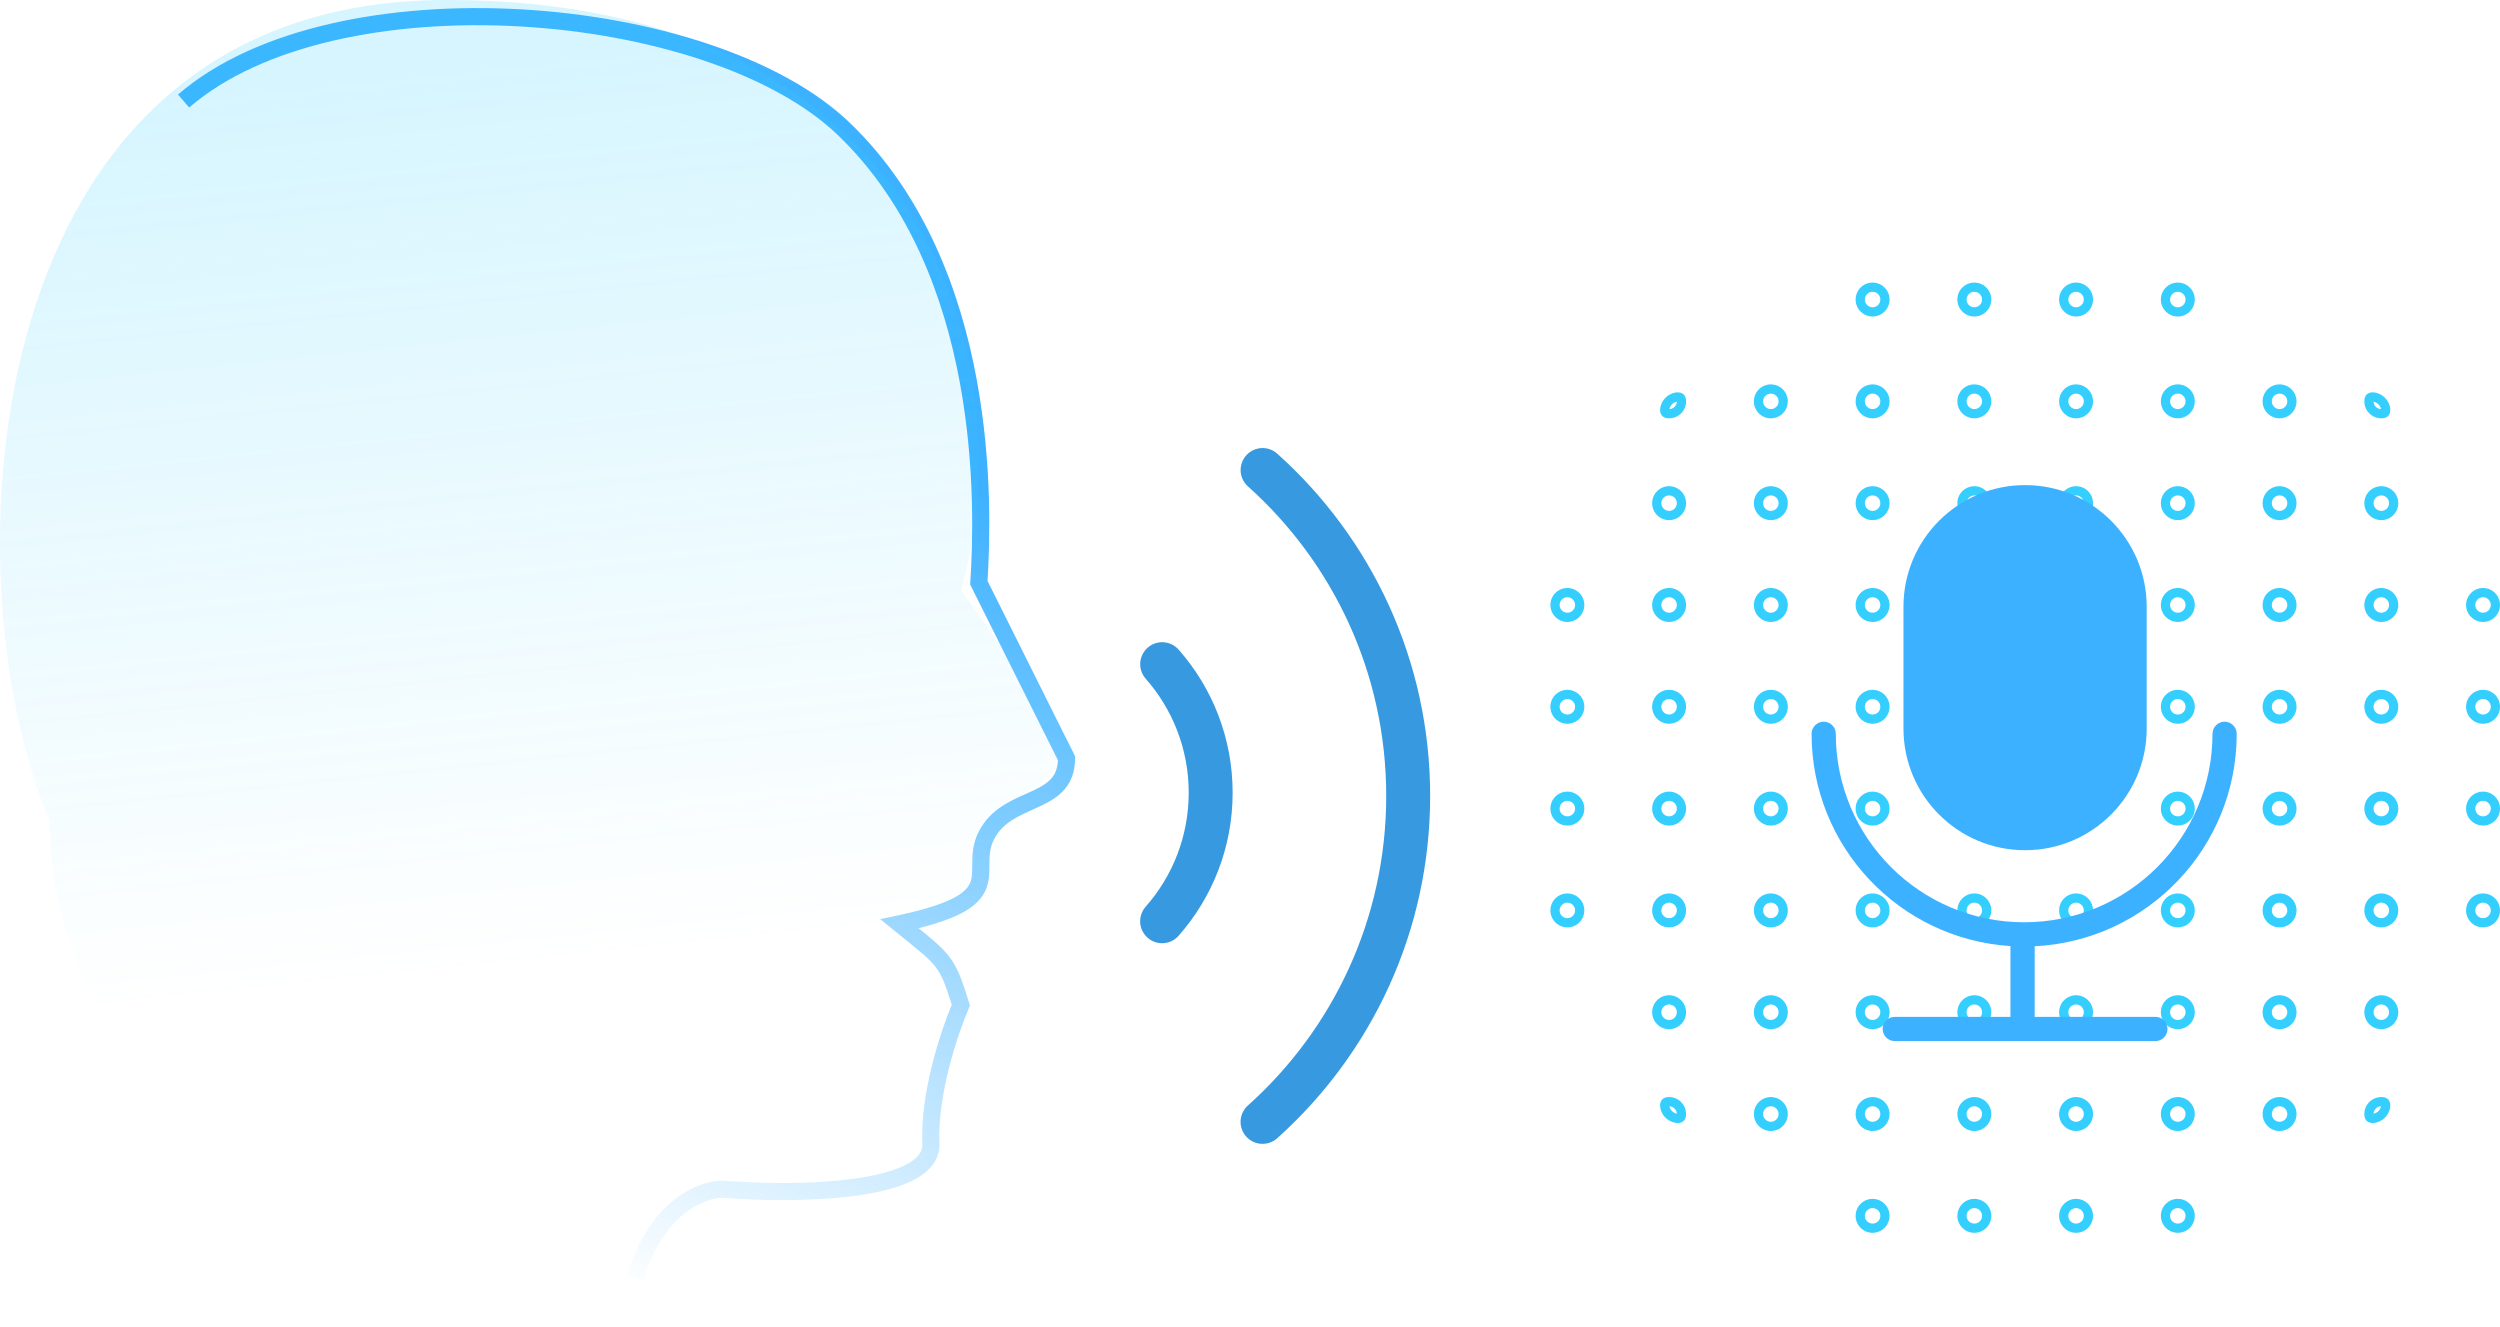 <svg width="309" height="164" viewBox="0 0 309 164" fill="none" xmlns="http://www.w3.org/2000/svg">
<path d="M143.643 82.091C147.373 86.326 149.639 91.887 149.639 97.978C149.639 104.071 147.373 109.632 143.637 113.867" stroke="#379AE1" stroke-width="5.431" stroke-linecap="round" stroke-linejoin="round"/>
<path d="M156.055 58.095C167.102 67.993 174.052 82.372 174.052 98.378C174.052 114.384 167.099 128.769 156.049 138.664" stroke="#379AE1" stroke-width="5.431" stroke-linecap="round" stroke-linejoin="round"/>
<path fill-rule="evenodd" clip-rule="evenodd" d="M294.291 50.564C294.28 50.502 294.259 50.427 294.223 50.343C294.163 50.202 294.075 50.07 293.971 49.966C293.867 49.862 293.734 49.773 293.594 49.713C293.51 49.677 293.434 49.656 293.372 49.645C293.391 50.144 293.792 50.545 294.291 50.564ZM293.221 49.638C293.221 49.638 293.222 49.638 293.224 49.638C293.222 49.638 293.221 49.638 293.221 49.638ZM207.258 49.645C207.196 49.656 207.12 49.677 207.036 49.713C206.896 49.773 206.763 49.862 206.659 49.966C206.555 50.07 206.467 50.202 206.407 50.343C206.371 50.427 206.35 50.502 206.339 50.564C206.838 50.545 207.239 50.144 207.258 49.645ZM206.332 50.715C206.332 50.715 206.332 50.715 206.332 50.713C206.332 50.714 206.332 50.715 206.332 50.715ZM207.406 49.638C207.408 49.638 207.409 49.638 207.409 49.638C207.409 49.638 207.408 49.638 207.406 49.638ZM294.298 136.586C294.298 136.585 294.298 136.586 294.298 136.588C294.298 136.587 294.298 136.587 294.298 136.586ZM294.291 136.737C294.28 136.799 294.259 136.874 294.223 136.959C294.163 137.099 294.075 137.231 293.971 137.335C293.867 137.439 293.734 137.528 293.594 137.588C293.51 137.624 293.434 137.645 293.372 137.656C293.391 137.157 293.792 136.756 294.291 136.737ZM207.258 137.656C207.239 137.157 206.838 136.756 206.339 136.737C206.35 136.799 206.371 136.874 206.407 136.958C206.467 137.099 206.555 137.231 206.659 137.335C206.763 137.439 206.896 137.528 207.036 137.588C207.12 137.624 207.196 137.645 207.258 137.656ZM206.332 136.586C206.332 136.586 206.332 136.587 206.332 136.588C206.332 136.587 206.332 136.586 206.332 136.586ZM231.452 37.981C231.981 37.981 232.409 37.552 232.409 37.023C232.409 36.494 231.981 36.065 231.452 36.065C230.923 36.065 230.495 36.494 230.495 37.023C230.495 37.552 230.923 37.981 231.452 37.981ZM244.027 37.981C244.556 37.981 244.985 37.552 244.985 37.023C244.985 36.494 244.556 36.065 244.027 36.065C243.499 36.065 243.07 36.494 243.07 37.023C243.07 37.552 243.499 37.981 244.027 37.981ZM256.603 37.981C257.131 37.981 257.56 37.552 257.56 37.023C257.56 36.494 257.131 36.065 256.603 36.065C256.074 36.065 255.645 36.494 255.645 37.023C255.645 37.552 256.074 37.981 256.603 37.981ZM269.178 37.981C269.707 37.981 270.135 37.552 270.135 37.023C270.135 36.494 269.707 36.065 269.178 36.065C268.649 36.065 268.221 36.494 268.221 37.023C268.221 37.552 268.649 37.981 269.178 37.981ZM218.877 50.565C219.405 50.565 219.834 50.136 219.834 49.607C219.834 49.078 219.405 48.649 218.877 48.649C218.348 48.649 217.919 49.078 217.919 49.607C217.919 50.136 218.348 50.565 218.877 50.565ZM231.452 50.565C231.981 50.565 232.409 50.136 232.409 49.607C232.409 49.078 231.981 48.649 231.452 48.649C230.923 48.649 230.495 49.078 230.495 49.607C230.495 50.136 230.923 50.565 231.452 50.565ZM244.027 50.565C244.556 50.565 244.985 50.136 244.985 49.607C244.985 49.078 244.556 48.649 244.027 48.649C243.499 48.649 243.07 49.078 243.07 49.607C243.07 50.136 243.499 50.565 244.027 50.565ZM256.603 50.565C257.131 50.565 257.56 50.136 257.56 49.607C257.56 49.078 257.131 48.649 256.603 48.649C256.074 48.649 255.645 49.078 255.645 49.607C255.645 50.136 256.074 50.565 256.603 50.565ZM269.178 50.565C269.707 50.565 270.135 50.136 270.135 49.607C270.135 49.078 269.707 48.649 269.178 48.649C268.649 48.649 268.221 49.078 268.221 49.607C268.221 50.136 268.649 50.565 269.178 50.565ZM281.753 50.565C282.282 50.565 282.711 50.136 282.711 49.607C282.711 49.078 282.282 48.649 281.753 48.649C281.225 48.649 280.796 49.078 280.796 49.607C280.796 50.136 281.225 50.565 281.753 50.565ZM206.301 63.149C206.83 63.149 207.259 62.72 207.259 62.191C207.259 61.662 206.83 61.233 206.301 61.233C205.772 61.233 205.344 61.662 205.344 62.191C205.344 62.72 205.772 63.149 206.301 63.149ZM218.877 63.149C219.405 63.149 219.834 62.72 219.834 62.191C219.834 61.662 219.405 61.233 218.877 61.233C218.348 61.233 217.919 61.662 217.919 62.191C217.919 62.72 218.348 63.149 218.877 63.149ZM231.452 63.149C231.981 63.149 232.409 62.72 232.409 62.191C232.409 61.662 231.981 61.233 231.452 61.233C230.923 61.233 230.495 61.662 230.495 62.191C230.495 62.72 230.923 63.149 231.452 63.149ZM244.027 63.149C244.556 63.149 244.985 62.72 244.985 62.191C244.985 61.662 244.556 61.233 244.027 61.233C243.499 61.233 243.07 61.662 243.07 62.191C243.07 62.72 243.499 63.149 244.027 63.149ZM256.603 63.149C257.131 63.149 257.56 62.72 257.56 62.191C257.56 61.662 257.131 61.233 256.603 61.233C256.074 61.233 255.645 61.662 255.645 62.191C255.645 62.72 256.074 63.149 256.603 63.149ZM269.178 63.149C269.707 63.149 270.135 62.72 270.135 62.191C270.135 61.662 269.707 61.233 269.178 61.233C268.649 61.233 268.221 61.662 268.221 62.191C268.221 62.72 268.649 63.149 269.178 63.149ZM281.753 63.149C282.282 63.149 282.711 62.72 282.711 62.191C282.711 61.662 282.282 61.233 281.753 61.233C281.225 61.233 280.796 61.662 280.796 62.191C280.796 62.72 281.225 63.149 281.753 63.149ZM294.329 63.149C294.858 63.149 295.286 62.72 295.286 62.191C295.286 61.662 294.858 61.233 294.329 61.233C293.8 61.233 293.371 61.662 293.371 62.191C293.371 62.72 293.8 63.149 294.329 63.149ZM193.726 75.733C194.255 75.733 194.683 75.304 194.683 74.775C194.683 74.246 194.255 73.817 193.726 73.817C193.197 73.817 192.768 74.246 192.768 74.775C192.768 75.304 193.197 75.733 193.726 75.733ZM206.301 75.733C206.83 75.733 207.259 75.304 207.259 74.775C207.259 74.246 206.83 73.817 206.301 73.817C205.772 73.817 205.344 74.246 205.344 74.775C205.344 75.304 205.772 75.733 206.301 75.733ZM218.877 75.733C219.405 75.733 219.834 75.304 219.834 74.775C219.834 74.246 219.405 73.817 218.877 73.817C218.348 73.817 217.919 74.246 217.919 74.775C217.919 75.304 218.348 75.733 218.877 75.733ZM231.452 75.733C231.981 75.733 232.409 75.304 232.409 74.775C232.409 74.246 231.981 73.817 231.452 73.817C230.923 73.817 230.495 74.246 230.495 74.775C230.495 75.304 230.923 75.733 231.452 75.733ZM244.027 75.733C244.556 75.733 244.985 75.304 244.985 74.775C244.985 74.246 244.556 73.817 244.027 73.817C243.499 73.817 243.07 74.246 243.07 74.775C243.07 75.304 243.499 75.733 244.027 75.733ZM256.603 75.733C257.131 75.733 257.56 75.304 257.56 74.775C257.56 74.246 257.131 73.817 256.603 73.817C256.074 73.817 255.645 74.246 255.645 74.775C255.645 75.304 256.074 75.733 256.603 75.733ZM269.178 75.733C269.707 75.733 270.135 75.304 270.135 74.775C270.135 74.246 269.707 73.817 269.178 73.817C268.649 73.817 268.221 74.246 268.221 74.775C268.221 75.304 268.649 75.733 269.178 75.733ZM281.753 75.733C282.282 75.733 282.711 75.304 282.711 74.775C282.711 74.246 282.282 73.817 281.753 73.817C281.225 73.817 280.796 74.246 280.796 74.775C280.796 75.304 281.225 75.733 281.753 75.733ZM294.329 75.733C294.858 75.733 295.286 75.304 295.286 74.775C295.286 74.246 294.858 73.817 294.329 73.817C293.8 73.817 293.371 74.246 293.371 74.775C293.371 75.304 293.8 75.733 294.329 75.733ZM306.904 75.733C307.433 75.733 307.862 75.304 307.862 74.775C307.862 74.246 307.433 73.817 306.904 73.817C306.375 73.817 305.947 74.246 305.947 74.775C305.947 75.304 306.375 75.733 306.904 75.733ZM193.726 88.317C194.255 88.317 194.683 87.888 194.683 87.359C194.683 86.829 194.255 86.401 193.726 86.401C193.197 86.401 192.768 86.829 192.768 87.359C192.768 87.888 193.197 88.317 193.726 88.317ZM206.301 88.317C206.83 88.317 207.259 87.888 207.259 87.359C207.259 86.829 206.83 86.401 206.301 86.401C205.772 86.401 205.344 86.829 205.344 87.359C205.344 87.888 205.772 88.317 206.301 88.317ZM218.877 88.317C219.405 88.317 219.834 87.888 219.834 87.359C219.834 86.829 219.405 86.401 218.877 86.401C218.348 86.401 217.919 86.829 217.919 87.359C217.919 87.888 218.348 88.317 218.877 88.317ZM231.452 88.317C231.981 88.317 232.409 87.888 232.409 87.359C232.409 86.829 231.981 86.401 231.452 86.401C230.923 86.401 230.495 86.829 230.495 87.359C230.495 87.888 230.923 88.317 231.452 88.317ZM244.027 88.317C244.556 88.317 244.985 87.888 244.985 87.359C244.985 86.829 244.556 86.401 244.027 86.401C243.499 86.401 243.07 86.829 243.07 87.359C243.07 87.888 243.499 88.317 244.027 88.317ZM256.603 88.317C257.131 88.317 257.56 87.888 257.56 87.359C257.56 86.829 257.131 86.401 256.603 86.401C256.074 86.401 255.645 86.829 255.645 87.359C255.645 87.888 256.074 88.317 256.603 88.317ZM269.178 88.317C269.707 88.317 270.135 87.888 270.135 87.359C270.135 86.829 269.707 86.401 269.178 86.401C268.649 86.401 268.221 86.829 268.221 87.359C268.221 87.888 268.649 88.317 269.178 88.317ZM281.753 88.317C282.282 88.317 282.711 87.888 282.711 87.359C282.711 86.829 282.282 86.401 281.753 86.401C281.225 86.401 280.796 86.829 280.796 87.359C280.796 87.888 281.225 88.317 281.753 88.317ZM294.329 88.317C294.858 88.317 295.286 87.888 295.286 87.359C295.286 86.829 294.858 86.401 294.329 86.401C293.8 86.401 293.371 86.829 293.371 87.359C293.371 87.888 293.8 88.317 294.329 88.317ZM306.904 88.317C307.433 88.317 307.862 87.888 307.862 87.359C307.862 86.829 307.433 86.401 306.904 86.401C306.375 86.401 305.947 86.829 305.947 87.359C305.947 87.888 306.375 88.317 306.904 88.317ZM193.726 100.9C194.255 100.9 194.683 100.472 194.683 99.942C194.683 99.413 194.255 98.984 193.726 98.984C193.197 98.984 192.768 99.413 192.768 99.942C192.768 100.472 193.197 100.9 193.726 100.9ZM206.301 100.9C206.83 100.9 207.259 100.472 207.259 99.942C207.259 99.413 206.83 98.984 206.301 98.984C205.772 98.984 205.344 99.413 205.344 99.942C205.344 100.472 205.772 100.9 206.301 100.9ZM218.877 100.9C219.405 100.9 219.834 100.472 219.834 99.942C219.834 99.413 219.405 98.984 218.877 98.984C218.348 98.984 217.919 99.413 217.919 99.942C217.919 100.472 218.348 100.9 218.877 100.9ZM231.452 100.9C231.981 100.9 232.409 100.472 232.409 99.942C232.409 99.413 231.981 98.984 231.452 98.984C230.923 98.984 230.495 99.413 230.495 99.942C230.495 100.472 230.923 100.9 231.452 100.9ZM244.027 100.9C244.556 100.9 244.985 100.472 244.985 99.942C244.985 99.413 244.556 98.984 244.027 98.984C243.499 98.984 243.07 99.413 243.07 99.942C243.07 100.472 243.499 100.9 244.027 100.9ZM256.603 100.9C257.131 100.9 257.56 100.472 257.56 99.942C257.56 99.413 257.131 98.984 256.603 98.984C256.074 98.984 255.645 99.413 255.645 99.942C255.645 100.472 256.074 100.9 256.603 100.9ZM269.178 100.9C269.707 100.9 270.135 100.472 270.135 99.942C270.135 99.413 269.707 98.984 269.178 98.984C268.649 98.984 268.221 99.413 268.221 99.942C268.221 100.472 268.649 100.9 269.178 100.9ZM281.753 100.9C282.282 100.9 282.711 100.472 282.711 99.942C282.711 99.413 282.282 98.984 281.753 98.984C281.225 98.984 280.796 99.413 280.796 99.942C280.796 100.472 281.225 100.9 281.753 100.9ZM294.329 100.9C294.858 100.9 295.286 100.472 295.286 99.942C295.286 99.413 294.858 98.984 294.329 98.984C293.8 98.984 293.371 99.413 293.371 99.942C293.371 100.472 293.8 100.9 294.329 100.9ZM306.904 100.9C307.433 100.9 307.862 100.472 307.862 99.942C307.862 99.413 307.433 98.984 306.904 98.984C306.375 98.984 305.947 99.413 305.947 99.942C305.947 100.472 306.375 100.9 306.904 100.9ZM193.726 113.484C194.255 113.484 194.683 113.055 194.683 112.526C194.683 111.997 194.255 111.568 193.726 111.568C193.197 111.568 192.768 111.997 192.768 112.526C192.768 113.055 193.197 113.484 193.726 113.484ZM206.301 113.484C206.83 113.484 207.259 113.055 207.259 112.526C207.259 111.997 206.83 111.568 206.301 111.568C205.772 111.568 205.344 111.997 205.344 112.526C205.344 113.055 205.772 113.484 206.301 113.484ZM218.877 113.484C219.405 113.484 219.834 113.055 219.834 112.526C219.834 111.997 219.405 111.568 218.877 111.568C218.348 111.568 217.919 111.997 217.919 112.526C217.919 113.055 218.348 113.484 218.877 113.484ZM231.452 113.484C231.981 113.484 232.409 113.055 232.409 112.526C232.409 111.997 231.981 111.568 231.452 111.568C230.923 111.568 230.495 111.997 230.495 112.526C230.495 113.055 230.923 113.484 231.452 113.484ZM244.027 113.484C244.556 113.484 244.985 113.055 244.985 112.526C244.985 111.997 244.556 111.568 244.027 111.568C243.499 111.568 243.07 111.997 243.07 112.526C243.07 113.055 243.499 113.484 244.027 113.484ZM256.603 113.484C257.131 113.484 257.56 113.055 257.56 112.526C257.56 111.997 257.131 111.568 256.603 111.568C256.074 111.568 255.645 111.997 255.645 112.526C255.645 113.055 256.074 113.484 256.603 113.484ZM269.178 113.484C269.707 113.484 270.135 113.055 270.135 112.526C270.135 111.997 269.707 111.568 269.178 111.568C268.649 111.568 268.221 111.997 268.221 112.526C268.221 113.055 268.649 113.484 269.178 113.484ZM281.753 113.484C282.282 113.484 282.711 113.055 282.711 112.526C282.711 111.997 282.282 111.568 281.753 111.568C281.225 111.568 280.796 111.997 280.796 112.526C280.796 113.055 281.225 113.484 281.753 113.484ZM294.329 113.484C294.858 113.484 295.286 113.055 295.286 112.526C295.286 111.997 294.858 111.568 294.329 111.568C293.8 111.568 293.371 111.997 293.371 112.526C293.371 113.055 293.8 113.484 294.329 113.484ZM306.904 113.484C307.433 113.484 307.862 113.055 307.862 112.526C307.862 111.997 307.433 111.568 306.904 111.568C306.375 111.568 305.947 111.997 305.947 112.526C305.947 113.055 306.375 113.484 306.904 113.484ZM206.301 126.068C206.83 126.068 207.259 125.639 207.259 125.11C207.259 124.581 206.83 124.152 206.301 124.152C205.772 124.152 205.344 124.581 205.344 125.11C205.344 125.639 205.772 126.068 206.301 126.068ZM218.877 126.068C219.405 126.068 219.834 125.639 219.834 125.11C219.834 124.581 219.405 124.152 218.877 124.152C218.348 124.152 217.919 124.581 217.919 125.11C217.919 125.639 218.348 126.068 218.877 126.068ZM231.452 126.068C231.981 126.068 232.409 125.639 232.409 125.11C232.409 124.581 231.981 124.152 231.452 124.152C230.923 124.152 230.495 124.581 230.495 125.11C230.495 125.639 230.923 126.068 231.452 126.068ZM244.027 126.068C244.556 126.068 244.985 125.639 244.985 125.11C244.985 124.581 244.556 124.152 244.027 124.152C243.499 124.152 243.07 124.581 243.07 125.11C243.07 125.639 243.499 126.068 244.027 126.068ZM256.603 126.068C257.131 126.068 257.56 125.639 257.56 125.11C257.56 124.581 257.131 124.152 256.603 124.152C256.074 124.152 255.645 124.581 255.645 125.11C255.645 125.639 256.074 126.068 256.603 126.068ZM269.178 126.068C269.707 126.068 270.135 125.639 270.135 125.11C270.135 124.581 269.707 124.152 269.178 124.152C268.649 124.152 268.221 124.581 268.221 125.11C268.221 125.639 268.649 126.068 269.178 126.068ZM281.753 126.068C282.282 126.068 282.711 125.639 282.711 125.11C282.711 124.581 282.282 124.152 281.753 124.152C281.225 124.152 280.796 124.581 280.796 125.11C280.796 125.639 281.225 126.068 281.753 126.068ZM294.329 126.068C294.858 126.068 295.286 125.639 295.286 125.11C295.286 124.581 294.858 124.152 294.329 124.152C293.8 124.152 293.371 124.581 293.371 125.11C293.371 125.639 293.8 126.068 294.329 126.068ZM218.877 138.652C219.405 138.652 219.834 138.223 219.834 137.694C219.834 137.165 219.405 136.736 218.877 136.736C218.348 136.736 217.919 137.165 217.919 137.694C217.919 138.223 218.348 138.652 218.877 138.652ZM231.452 138.652C231.981 138.652 232.409 138.223 232.409 137.694C232.409 137.165 231.981 136.736 231.452 136.736C230.923 136.736 230.495 137.165 230.495 137.694C230.495 138.223 230.923 138.652 231.452 138.652ZM244.027 138.652C244.556 138.652 244.985 138.223 244.985 137.694C244.985 137.165 244.556 136.736 244.027 136.736C243.499 136.736 243.07 137.165 243.07 137.694C243.07 138.223 243.499 138.652 244.027 138.652ZM256.603 138.652C257.131 138.652 257.56 138.223 257.56 137.694C257.56 137.165 257.131 136.736 256.603 136.736C256.074 136.736 255.645 137.165 255.645 137.694C255.645 138.223 256.074 138.652 256.603 138.652ZM269.178 138.652C269.707 138.652 270.135 138.223 270.135 137.694C270.135 137.165 269.707 136.736 269.178 136.736C268.649 136.736 268.221 137.165 268.221 137.694C268.221 138.223 268.649 138.652 269.178 138.652ZM281.753 138.652C282.282 138.652 282.711 138.223 282.711 137.694C282.711 137.165 282.282 136.736 281.753 136.736C281.225 136.736 280.796 137.165 280.796 137.694C280.796 138.223 281.225 138.652 281.753 138.652ZM231.452 151.236C231.981 151.236 232.409 150.807 232.409 150.278C232.409 149.749 231.981 149.32 231.452 149.32C230.923 149.32 230.495 149.749 230.495 150.278C230.495 150.807 230.923 151.236 231.452 151.236ZM244.027 151.236C244.556 151.236 244.985 150.807 244.985 150.278C244.985 149.749 244.556 149.32 244.027 149.32C243.499 149.32 243.07 149.749 243.07 150.278C243.07 150.807 243.499 151.236 244.027 151.236ZM256.603 151.236C257.131 151.236 257.56 150.807 257.56 150.278C257.56 149.749 257.131 149.32 256.603 149.32C256.074 149.32 255.645 149.749 255.645 150.278C255.645 150.807 256.074 151.236 256.603 151.236ZM269.178 151.236C269.707 151.236 270.135 150.807 270.135 150.278C270.135 149.749 269.707 149.32 269.178 149.32C268.649 149.32 268.221 149.749 268.221 150.278C268.221 150.807 268.649 151.236 269.178 151.236ZM233.548 37.023C233.548 38.182 232.609 39.121 231.452 39.121C230.294 39.121 229.356 38.182 229.356 37.023C229.356 35.865 230.294 34.926 231.452 34.926C232.609 34.926 233.548 35.865 233.548 37.023ZM294.776 49.16C293.927 48.311 292.386 48.169 292.247 49.362C292.238 49.442 292.233 49.524 292.233 49.607C292.233 50.766 293.171 51.705 294.329 51.705C294.412 51.705 294.494 51.7 294.574 51.69C295.766 51.551 295.624 50.009 294.776 49.16ZM206.056 51.69C204.864 51.551 205.006 50.009 205.854 49.16C206.703 48.311 208.244 48.169 208.383 49.362C208.392 49.442 208.397 49.524 208.397 49.607C208.397 50.766 207.459 51.705 206.301 51.705C206.218 51.705 206.136 51.7 206.056 51.69ZM294.574 135.611C295.766 135.75 295.624 137.292 294.776 138.141C293.927 138.99 292.386 139.132 292.247 137.939C292.238 137.859 292.233 137.777 292.233 137.694C292.233 136.536 293.171 135.597 294.329 135.597C294.412 135.597 294.494 135.601 294.574 135.611ZM205.854 138.141C206.703 138.99 208.244 139.132 208.383 137.939C208.392 137.859 208.397 137.777 208.397 137.694C208.397 136.536 207.459 135.597 206.301 135.597C206.218 135.597 206.136 135.601 206.056 135.611C204.864 135.75 205.006 137.292 205.854 138.141ZM244.027 39.121C245.185 39.121 246.123 38.182 246.123 37.023C246.123 35.865 245.185 34.926 244.027 34.926C242.87 34.926 241.931 35.865 241.931 37.023C241.931 38.182 242.87 39.121 244.027 39.121ZM258.699 37.023C258.699 38.182 257.76 39.121 256.603 39.121C255.445 39.121 254.507 38.182 254.507 37.023C254.507 35.865 255.445 34.926 256.603 34.926C257.76 34.926 258.699 35.865 258.699 37.023ZM269.178 39.121C270.336 39.121 271.274 38.182 271.274 37.023C271.274 35.865 270.336 34.926 269.178 34.926C268.021 34.926 267.082 35.865 267.082 37.023C267.082 38.182 268.021 39.121 269.178 39.121ZM220.972 49.607C220.972 50.766 220.034 51.705 218.877 51.705C217.719 51.705 216.781 50.766 216.781 49.607C216.781 48.449 217.719 47.51 218.877 47.51C220.034 47.51 220.972 48.449 220.972 49.607ZM231.452 51.705C232.609 51.705 233.548 50.766 233.548 49.607C233.548 48.449 232.609 47.51 231.452 47.51C230.294 47.51 229.356 48.449 229.356 49.607C229.356 50.766 230.294 51.705 231.452 51.705ZM246.123 49.607C246.123 50.766 245.185 51.705 244.027 51.705C242.87 51.705 241.931 50.766 241.931 49.607C241.931 48.449 242.87 47.51 244.027 47.51C245.185 47.51 246.123 48.449 246.123 49.607ZM256.603 51.705C257.76 51.705 258.699 50.766 258.699 49.607C258.699 48.449 257.76 47.51 256.603 47.51C255.445 47.51 254.507 48.449 254.507 49.607C254.507 50.766 255.445 51.705 256.603 51.705ZM271.274 49.607C271.274 50.766 270.336 51.705 269.178 51.705C268.021 51.705 267.082 50.766 267.082 49.607C267.082 48.449 268.021 47.51 269.178 47.51C270.336 47.51 271.274 48.449 271.274 49.607ZM281.753 51.705C282.911 51.705 283.849 50.766 283.849 49.607C283.849 48.449 282.911 47.51 281.753 47.51C280.596 47.51 279.658 48.449 279.658 49.607C279.658 50.766 280.596 51.705 281.753 51.705ZM208.397 62.191C208.397 63.349 207.459 64.288 206.301 64.288C205.144 64.288 204.205 63.349 204.205 62.191C204.205 61.033 205.144 60.094 206.301 60.094C207.459 60.094 208.397 61.033 208.397 62.191ZM218.877 64.288C220.034 64.288 220.972 63.349 220.972 62.191C220.972 61.033 220.034 60.094 218.877 60.094C217.719 60.094 216.781 61.033 216.781 62.191C216.781 63.349 217.719 64.288 218.877 64.288ZM233.548 62.191C233.548 63.349 232.609 64.288 231.452 64.288C230.294 64.288 229.356 63.349 229.356 62.191C229.356 61.033 230.294 60.094 231.452 60.094C232.609 60.094 233.548 61.033 233.548 62.191ZM244.027 64.288C245.185 64.288 246.123 63.349 246.123 62.191C246.123 61.033 245.185 60.094 244.027 60.094C242.87 60.094 241.931 61.033 241.931 62.191C241.931 63.349 242.87 64.288 244.027 64.288ZM258.699 62.191C258.699 63.349 257.76 64.288 256.603 64.288C255.445 64.288 254.507 63.349 254.507 62.191C254.507 61.033 255.445 60.094 256.603 60.094C257.76 60.094 258.699 61.033 258.699 62.191ZM269.178 64.288C270.336 64.288 271.274 63.349 271.274 62.191C271.274 61.033 270.336 60.094 269.178 60.094C268.021 60.094 267.082 61.033 267.082 62.191C267.082 63.349 268.021 64.288 269.178 64.288ZM283.849 62.191C283.849 63.349 282.911 64.288 281.753 64.288C280.596 64.288 279.658 63.349 279.658 62.191C279.658 61.033 280.596 60.094 281.753 60.094C282.911 60.094 283.849 61.033 283.849 62.191ZM294.329 64.288C295.486 64.288 296.425 63.349 296.425 62.191C296.425 61.033 295.486 60.094 294.329 60.094C293.171 60.094 292.233 61.033 292.233 62.191C292.233 63.349 293.171 64.288 294.329 64.288ZM195.822 74.775C195.822 75.933 194.883 76.872 193.726 76.872C192.568 76.872 191.63 75.933 191.63 74.775C191.63 73.617 192.568 72.677 193.726 72.677C194.883 72.677 195.822 73.617 195.822 74.775ZM206.301 76.872C207.459 76.872 208.397 75.933 208.397 74.775C208.397 73.617 207.459 72.677 206.301 72.677C205.144 72.677 204.205 73.617 204.205 74.775C204.205 75.933 205.144 76.872 206.301 76.872ZM220.972 74.775C220.972 75.933 220.034 76.872 218.877 76.872C217.719 76.872 216.781 75.933 216.781 74.775C216.781 73.617 217.719 72.677 218.877 72.677C220.034 72.677 220.972 73.617 220.972 74.775ZM231.452 76.872C232.609 76.872 233.548 75.933 233.548 74.775C233.548 73.617 232.609 72.677 231.452 72.677C230.294 72.677 229.356 73.617 229.356 74.775C229.356 75.933 230.294 76.872 231.452 76.872ZM246.123 74.775C246.123 75.933 245.185 76.872 244.027 76.872C242.87 76.872 241.931 75.933 241.931 74.775C241.931 73.617 242.87 72.677 244.027 72.677C245.185 72.677 246.123 73.617 246.123 74.775ZM256.603 76.872C257.76 76.872 258.699 75.933 258.699 74.775C258.699 73.617 257.76 72.677 256.603 72.677C255.445 72.677 254.507 73.617 254.507 74.775C254.507 75.933 255.445 76.872 256.603 76.872ZM271.274 74.775C271.274 75.933 270.336 76.872 269.178 76.872C268.021 76.872 267.082 75.933 267.082 74.775C267.082 73.617 268.021 72.677 269.178 72.677C270.336 72.677 271.274 73.617 271.274 74.775ZM281.753 76.872C282.911 76.872 283.849 75.933 283.849 74.775C283.849 73.617 282.911 72.677 281.753 72.677C280.596 72.677 279.658 73.617 279.658 74.775C279.658 75.933 280.596 76.872 281.753 76.872ZM296.425 74.775C296.425 75.933 295.486 76.872 294.329 76.872C293.171 76.872 292.233 75.933 292.233 74.775C292.233 73.617 293.171 72.677 294.329 72.677C295.486 72.677 296.425 73.617 296.425 74.775ZM306.904 76.872C308.062 76.872 309 75.933 309 74.775C309 73.617 308.062 72.677 306.904 72.677C305.747 72.677 304.808 73.617 304.808 74.775C304.808 75.933 305.747 76.872 306.904 76.872ZM195.822 87.359C195.822 88.517 194.883 89.456 193.726 89.456C192.568 89.456 191.63 88.517 191.63 87.359C191.63 86.2 192.568 85.261 193.726 85.261C194.883 85.261 195.822 86.2 195.822 87.359ZM206.301 89.456C207.459 89.456 208.397 88.517 208.397 87.359C208.397 86.2 207.459 85.261 206.301 85.261C205.144 85.261 204.205 86.2 204.205 87.359C204.205 88.517 205.144 89.456 206.301 89.456ZM220.972 87.359C220.972 88.517 220.034 89.456 218.877 89.456C217.719 89.456 216.781 88.517 216.781 87.359C216.781 86.2 217.719 85.261 218.877 85.261C220.034 85.261 220.972 86.2 220.972 87.359ZM231.452 89.456C232.609 89.456 233.548 88.517 233.548 87.359C233.548 86.2 232.609 85.261 231.452 85.261C230.294 85.261 229.356 86.2 229.356 87.359C229.356 88.517 230.294 89.456 231.452 89.456ZM246.123 87.359C246.123 88.517 245.185 89.456 244.027 89.456C242.87 89.456 241.931 88.517 241.931 87.359C241.931 86.2 242.87 85.261 244.027 85.261C245.185 85.261 246.123 86.2 246.123 87.359ZM256.603 89.456C257.76 89.456 258.699 88.517 258.699 87.359C258.699 86.2 257.76 85.261 256.603 85.261C255.445 85.261 254.507 86.2 254.507 87.359C254.507 88.517 255.445 89.456 256.603 89.456ZM271.274 87.359C271.274 88.517 270.336 89.456 269.178 89.456C268.021 89.456 267.082 88.517 267.082 87.359C267.082 86.2 268.021 85.261 269.178 85.261C270.336 85.261 271.274 86.2 271.274 87.359ZM281.753 89.456C282.911 89.456 283.849 88.517 283.849 87.359C283.849 86.2 282.911 85.261 281.753 85.261C280.596 85.261 279.658 86.2 279.658 87.359C279.658 88.517 280.596 89.456 281.753 89.456ZM296.425 87.359C296.425 88.517 295.486 89.456 294.329 89.456C293.171 89.456 292.233 88.517 292.233 87.359C292.233 86.2 293.171 85.261 294.329 85.261C295.486 85.261 296.425 86.2 296.425 87.359ZM306.904 89.456C308.062 89.456 309 88.517 309 87.359C309 86.2 308.062 85.261 306.904 85.261C305.747 85.261 304.808 86.2 304.808 87.359C304.808 88.517 305.747 89.456 306.904 89.456ZM195.822 99.942C195.822 101.101 194.883 102.04 193.726 102.04C192.568 102.04 191.63 101.101 191.63 99.942C191.63 98.784 192.568 97.845 193.726 97.845C194.883 97.845 195.822 98.784 195.822 99.942ZM206.301 102.04C207.459 102.04 208.397 101.101 208.397 99.942C208.397 98.784 207.459 97.845 206.301 97.845C205.144 97.845 204.205 98.784 204.205 99.942C204.205 101.101 205.144 102.04 206.301 102.04ZM220.972 99.942C220.972 101.101 220.034 102.04 218.877 102.04C217.719 102.04 216.781 101.101 216.781 99.942C216.781 98.784 217.719 97.845 218.877 97.845C220.034 97.845 220.972 98.784 220.972 99.942ZM231.452 102.04C232.609 102.04 233.548 101.101 233.548 99.942C233.548 98.784 232.609 97.845 231.452 97.845C230.294 97.845 229.356 98.784 229.356 99.942C229.356 101.101 230.294 102.04 231.452 102.04ZM246.123 99.942C246.123 101.101 245.185 102.04 244.027 102.04C242.87 102.04 241.931 101.101 241.931 99.942C241.931 98.784 242.87 97.845 244.027 97.845C245.185 97.845 246.123 98.784 246.123 99.942ZM256.603 102.04C257.76 102.04 258.699 101.101 258.699 99.942C258.699 98.784 257.76 97.845 256.603 97.845C255.445 97.845 254.507 98.784 254.507 99.942C254.507 101.101 255.445 102.04 256.603 102.04ZM271.274 99.942C271.274 101.101 270.336 102.04 269.178 102.04C268.021 102.04 267.082 101.101 267.082 99.942C267.082 98.784 268.021 97.845 269.178 97.845C270.336 97.845 271.274 98.784 271.274 99.942ZM281.753 102.04C282.911 102.04 283.849 101.101 283.849 99.942C283.849 98.784 282.911 97.845 281.753 97.845C280.596 97.845 279.658 98.784 279.658 99.942C279.658 101.101 280.596 102.04 281.753 102.04ZM296.425 99.942C296.425 101.101 295.486 102.04 294.329 102.04C293.171 102.04 292.233 101.101 292.233 99.942C292.233 98.784 293.171 97.845 294.329 97.845C295.486 97.845 296.425 98.784 296.425 99.942ZM306.904 102.04C308.062 102.04 309 101.101 309 99.942C309 98.784 308.062 97.845 306.904 97.845C305.747 97.845 304.808 98.784 304.808 99.942C304.808 101.101 305.747 102.04 306.904 102.04ZM195.822 112.526C195.822 113.685 194.883 114.624 193.726 114.624C192.568 114.624 191.63 113.685 191.63 112.526C191.63 111.368 192.568 110.429 193.726 110.429C194.883 110.429 195.822 111.368 195.822 112.526ZM206.301 114.624C207.459 114.624 208.397 113.685 208.397 112.526C208.397 111.368 207.459 110.429 206.301 110.429C205.144 110.429 204.205 111.368 204.205 112.526C204.205 113.685 205.144 114.624 206.301 114.624ZM220.972 112.526C220.972 113.685 220.034 114.624 218.877 114.624C217.719 114.624 216.781 113.685 216.781 112.526C216.781 111.368 217.719 110.429 218.877 110.429C220.034 110.429 220.972 111.368 220.972 112.526ZM231.452 114.624C232.609 114.624 233.548 113.685 233.548 112.526C233.548 111.368 232.609 110.429 231.452 110.429C230.294 110.429 229.356 111.368 229.356 112.526C229.356 113.685 230.294 114.624 231.452 114.624ZM246.123 112.526C246.123 113.685 245.185 114.624 244.027 114.624C242.87 114.624 241.931 113.685 241.931 112.526C241.931 111.368 242.87 110.429 244.027 110.429C245.185 110.429 246.123 111.368 246.123 112.526ZM256.603 114.624C257.76 114.624 258.699 113.685 258.699 112.526C258.699 111.368 257.76 110.429 256.603 110.429C255.445 110.429 254.507 111.368 254.507 112.526C254.507 113.685 255.445 114.624 256.603 114.624ZM271.274 112.526C271.274 113.685 270.336 114.624 269.178 114.624C268.021 114.624 267.082 113.685 267.082 112.526C267.082 111.368 268.021 110.429 269.178 110.429C270.336 110.429 271.274 111.368 271.274 112.526ZM281.753 114.624C282.911 114.624 283.849 113.685 283.849 112.526C283.849 111.368 282.911 110.429 281.753 110.429C280.596 110.429 279.658 111.368 279.658 112.526C279.658 113.685 280.596 114.624 281.753 114.624ZM296.425 112.526C296.425 113.685 295.486 114.624 294.329 114.624C293.171 114.624 292.233 113.685 292.233 112.526C292.233 111.368 293.171 110.429 294.329 110.429C295.486 110.429 296.425 111.368 296.425 112.526ZM306.904 114.624C308.062 114.624 309 113.685 309 112.526C309 111.368 308.062 110.429 306.904 110.429C305.747 110.429 304.808 111.368 304.808 112.526C304.808 113.685 305.747 114.624 306.904 114.624ZM208.397 125.11C208.397 126.268 207.459 127.207 206.301 127.207C205.144 127.207 204.205 126.268 204.205 125.11C204.205 123.952 205.144 123.013 206.301 123.013C207.459 123.013 208.397 123.952 208.397 125.11ZM218.877 127.207C220.034 127.207 220.972 126.268 220.972 125.11C220.972 123.952 220.034 123.013 218.877 123.013C217.719 123.013 216.781 123.952 216.781 125.11C216.781 126.268 217.719 127.207 218.877 127.207ZM233.548 125.11C233.548 126.268 232.609 127.207 231.452 127.207C230.294 127.207 229.356 126.268 229.356 125.11C229.356 123.952 230.294 123.013 231.452 123.013C232.609 123.013 233.548 123.952 233.548 125.11ZM244.027 127.207C245.185 127.207 246.123 126.268 246.123 125.11C246.123 123.952 245.185 123.013 244.027 123.013C242.87 123.013 241.931 123.952 241.931 125.11C241.931 126.268 242.87 127.207 244.027 127.207ZM258.699 125.11C258.699 126.268 257.76 127.207 256.603 127.207C255.445 127.207 254.507 126.268 254.507 125.11C254.507 123.952 255.445 123.013 256.603 123.013C257.76 123.013 258.699 123.952 258.699 125.11ZM269.178 127.207C270.336 127.207 271.274 126.268 271.274 125.11C271.274 123.952 270.336 123.013 269.178 123.013C268.021 123.013 267.082 123.952 267.082 125.11C267.082 126.268 268.021 127.207 269.178 127.207ZM283.849 125.11C283.849 126.268 282.911 127.207 281.753 127.207C280.596 127.207 279.658 126.268 279.658 125.11C279.658 123.952 280.596 123.013 281.753 123.013C282.911 123.013 283.849 123.952 283.849 125.11ZM294.329 127.207C295.486 127.207 296.425 126.268 296.425 125.11C296.425 123.952 295.486 123.013 294.329 123.013C293.171 123.013 292.233 123.952 292.233 125.11C292.233 126.268 293.171 127.207 294.329 127.207ZM220.972 137.694C220.972 138.852 220.034 139.791 218.877 139.791C217.719 139.791 216.781 138.852 216.781 137.694C216.781 136.536 217.719 135.597 218.877 135.597C220.034 135.597 220.972 136.536 220.972 137.694ZM231.452 139.791C232.609 139.791 233.548 138.852 233.548 137.694C233.548 136.536 232.609 135.597 231.452 135.597C230.294 135.597 229.356 136.536 229.356 137.694C229.356 138.852 230.294 139.791 231.452 139.791ZM246.123 137.694C246.123 138.852 245.185 139.791 244.027 139.791C242.87 139.791 241.931 138.852 241.931 137.694C241.931 136.536 242.87 135.597 244.027 135.597C245.185 135.597 246.123 136.536 246.123 137.694ZM256.603 139.791C257.76 139.791 258.699 138.852 258.699 137.694C258.699 136.536 257.76 135.597 256.603 135.597C255.445 135.597 254.507 136.536 254.507 137.694C254.507 138.852 255.445 139.791 256.603 139.791ZM271.274 137.694C271.274 138.852 270.336 139.791 269.178 139.791C268.021 139.791 267.082 138.852 267.082 137.694C267.082 136.536 268.021 135.597 269.178 135.597C270.336 135.597 271.274 136.536 271.274 137.694ZM281.753 139.791C282.911 139.791 283.849 138.852 283.849 137.694C283.849 136.536 282.911 135.597 281.753 135.597C280.596 135.597 279.658 136.536 279.658 137.694C279.658 138.852 280.596 139.791 281.753 139.791ZM233.548 150.278C233.548 151.436 232.609 152.375 231.452 152.375C230.294 152.375 229.356 151.436 229.356 150.278C229.356 149.119 230.294 148.18 231.452 148.18C232.609 148.18 233.548 149.119 233.548 150.278ZM244.027 152.375C245.185 152.375 246.123 151.436 246.123 150.278C246.123 149.119 245.185 148.18 244.027 148.18C242.87 148.18 241.931 149.119 241.931 150.278C241.931 151.436 242.87 152.375 244.027 152.375ZM258.699 150.278C258.699 151.436 257.76 152.375 256.603 152.375C255.445 152.375 254.507 151.436 254.507 150.278C254.507 149.119 255.445 148.18 256.603 148.18C257.76 148.18 258.699 149.119 258.699 150.278ZM269.178 152.375C270.336 152.375 271.274 151.436 271.274 150.278C271.274 149.119 270.336 148.18 269.178 148.18C268.021 148.18 267.082 149.119 267.082 150.278C267.082 151.436 268.021 152.375 269.178 152.375Z" fill="#34CEFF"/>
<path d="M235.268 90.043C235.268 98.351 241.998 105.085 250.3 105.085C258.602 105.085 265.332 98.351 265.332 90.043V75.001C265.332 66.693 258.602 59.959 250.3 59.959C241.998 59.959 235.268 66.693 235.268 75.001V90.043Z" fill="#3CB1FF"/>
<path d="M234.194 125.682C233.367 125.682 232.697 126.353 232.697 127.18C232.697 128.008 233.367 128.678 234.194 128.678H266.406C267.233 128.678 267.903 128.008 267.903 127.18C267.903 126.353 267.233 125.682 266.406 125.682H251.486V116.957C265.392 116.278 276.458 104.781 276.458 90.698C276.458 89.871 275.787 89.2 274.961 89.2C274.134 89.2 273.464 89.871 273.464 90.698C273.464 103.563 263.041 113.993 250.184 113.993C237.328 113.993 226.905 103.563 226.905 90.698C226.905 89.871 226.235 89.2 225.408 89.2C224.581 89.2 223.911 89.871 223.911 90.698C223.911 104.649 234.771 116.062 248.492 116.935V125.682H234.194Z" fill="#3CB1FF"/>
<path fill-rule="evenodd" clip-rule="evenodd" d="M64.272 3.267C48.372 2.368 32.431 5.471 23.385 13.289L22 11.688C31.666 3.334 48.288 0.243 64.392 1.153C80.499 2.064 96.525 7.001 105.031 15.174C114.338 24.117 118.722 36.089 120.717 46.898C122.674 57.498 122.351 67.079 122.059 71.808L132.88 93.471V93.721C132.88 95.355 132.408 96.597 131.582 97.564C130.787 98.494 129.728 99.092 128.715 99.578C128.313 99.771 127.931 99.942 127.558 100.108C126.924 100.391 126.318 100.661 125.694 101.006C124.757 101.524 123.946 102.131 123.328 102.984C122.556 104.05 122.362 105.013 122.309 105.979C122.29 106.314 122.289 106.615 122.288 106.936C122.287 107.124 122.286 107.32 122.282 107.534C122.271 108.071 122.236 108.661 122.085 109.259C121.761 110.539 120.956 111.653 119.281 112.629C117.989 113.381 116.147 114.07 113.535 114.725C115.29 116.145 116.434 117.106 117.26 118.157C118.37 119.569 118.903 121.128 119.776 123.919L119.893 124.294L119.736 124.656C118.403 127.726 115.846 135.331 116.118 141.295C116.216 143.462 114.731 144.935 112.858 145.887C110.977 146.843 108.424 147.44 105.691 147.807C100.22 148.541 93.653 148.399 89.261 148.046C87.224 148.07 81.963 149.926 79.555 158.218L77.521 157.628C80.179 148.478 86.25 145.929 89.3 145.929H89.343L89.386 145.932C93.698 146.282 100.125 146.418 105.409 145.709C108.063 145.353 110.336 144.794 111.898 144C113.469 143.201 114.045 142.328 114.002 141.391C113.72 135.174 116.227 127.555 117.638 124.179C116.823 121.592 116.389 120.474 115.595 119.464C114.84 118.504 113.759 117.63 111.623 115.903C111.281 115.626 110.911 115.327 110.511 115.002L108.79 113.604L110.959 113.145C114.676 112.358 116.892 111.57 118.216 110.8C119.485 110.06 119.871 109.378 120.032 108.74C120.124 108.379 120.155 107.98 120.165 107.492C120.168 107.346 120.169 107.182 120.17 107.008C120.172 106.649 120.174 106.245 120.195 105.863C120.263 104.63 120.532 103.234 121.613 101.742C122.477 100.549 123.575 99.758 124.67 99.154C125.361 98.772 126.127 98.429 126.821 98.117C127.172 97.96 127.504 97.811 127.799 97.67C128.754 97.212 129.477 96.769 129.972 96.189C130.404 95.684 130.717 95.009 130.758 93.961L119.91 72.243L119.928 71.958C120.22 67.408 120.586 57.85 118.635 47.282C116.683 36.706 112.43 25.219 103.564 16.7C95.59 9.039 80.17 4.165 64.272 3.267Z" fill="url(#paint0_linear_223_983)"/>
<path opacity="0.3" d="M55.228 0C-3.914 5.09086e-06 -6.477 72.065 6.14 101.425C6.14 120.642 19.546 139.682 26.249 146.799V164H77.111C69.817 161.43 79.772 157.179 81.842 153.324C83.912 149.468 112.005 147.986 113.779 146.799L118.805 128.412L113.779 117.143L123.537 111.212V101.425L133 92.825L118.805 72.955C126.592 44.188 114.37 -5.09086e-06 55.228 0Z" fill="url(#paint1_linear_223_983)"/>
<defs>
<linearGradient id="paint0_linear_223_983" x1="113.825" y1="56.328" x2="71.856" y2="157.756" gradientUnits="userSpaceOnUse">
<stop stop-color="#3CB1FF"/>
<stop offset="1" stop-color="#3CB1FF" stop-opacity="0"/>
</linearGradient>
<linearGradient id="paint1_linear_223_983" x1="59.368" y1="6.524" x2="71.045" y2="118.895" gradientUnits="userSpaceOnUse">
<stop stop-color="#34CEFF" stop-opacity="0.674"/>
<stop offset="1" stop-color="#34CEFF" stop-opacity="0"/>
</linearGradient>
</defs>
</svg>

